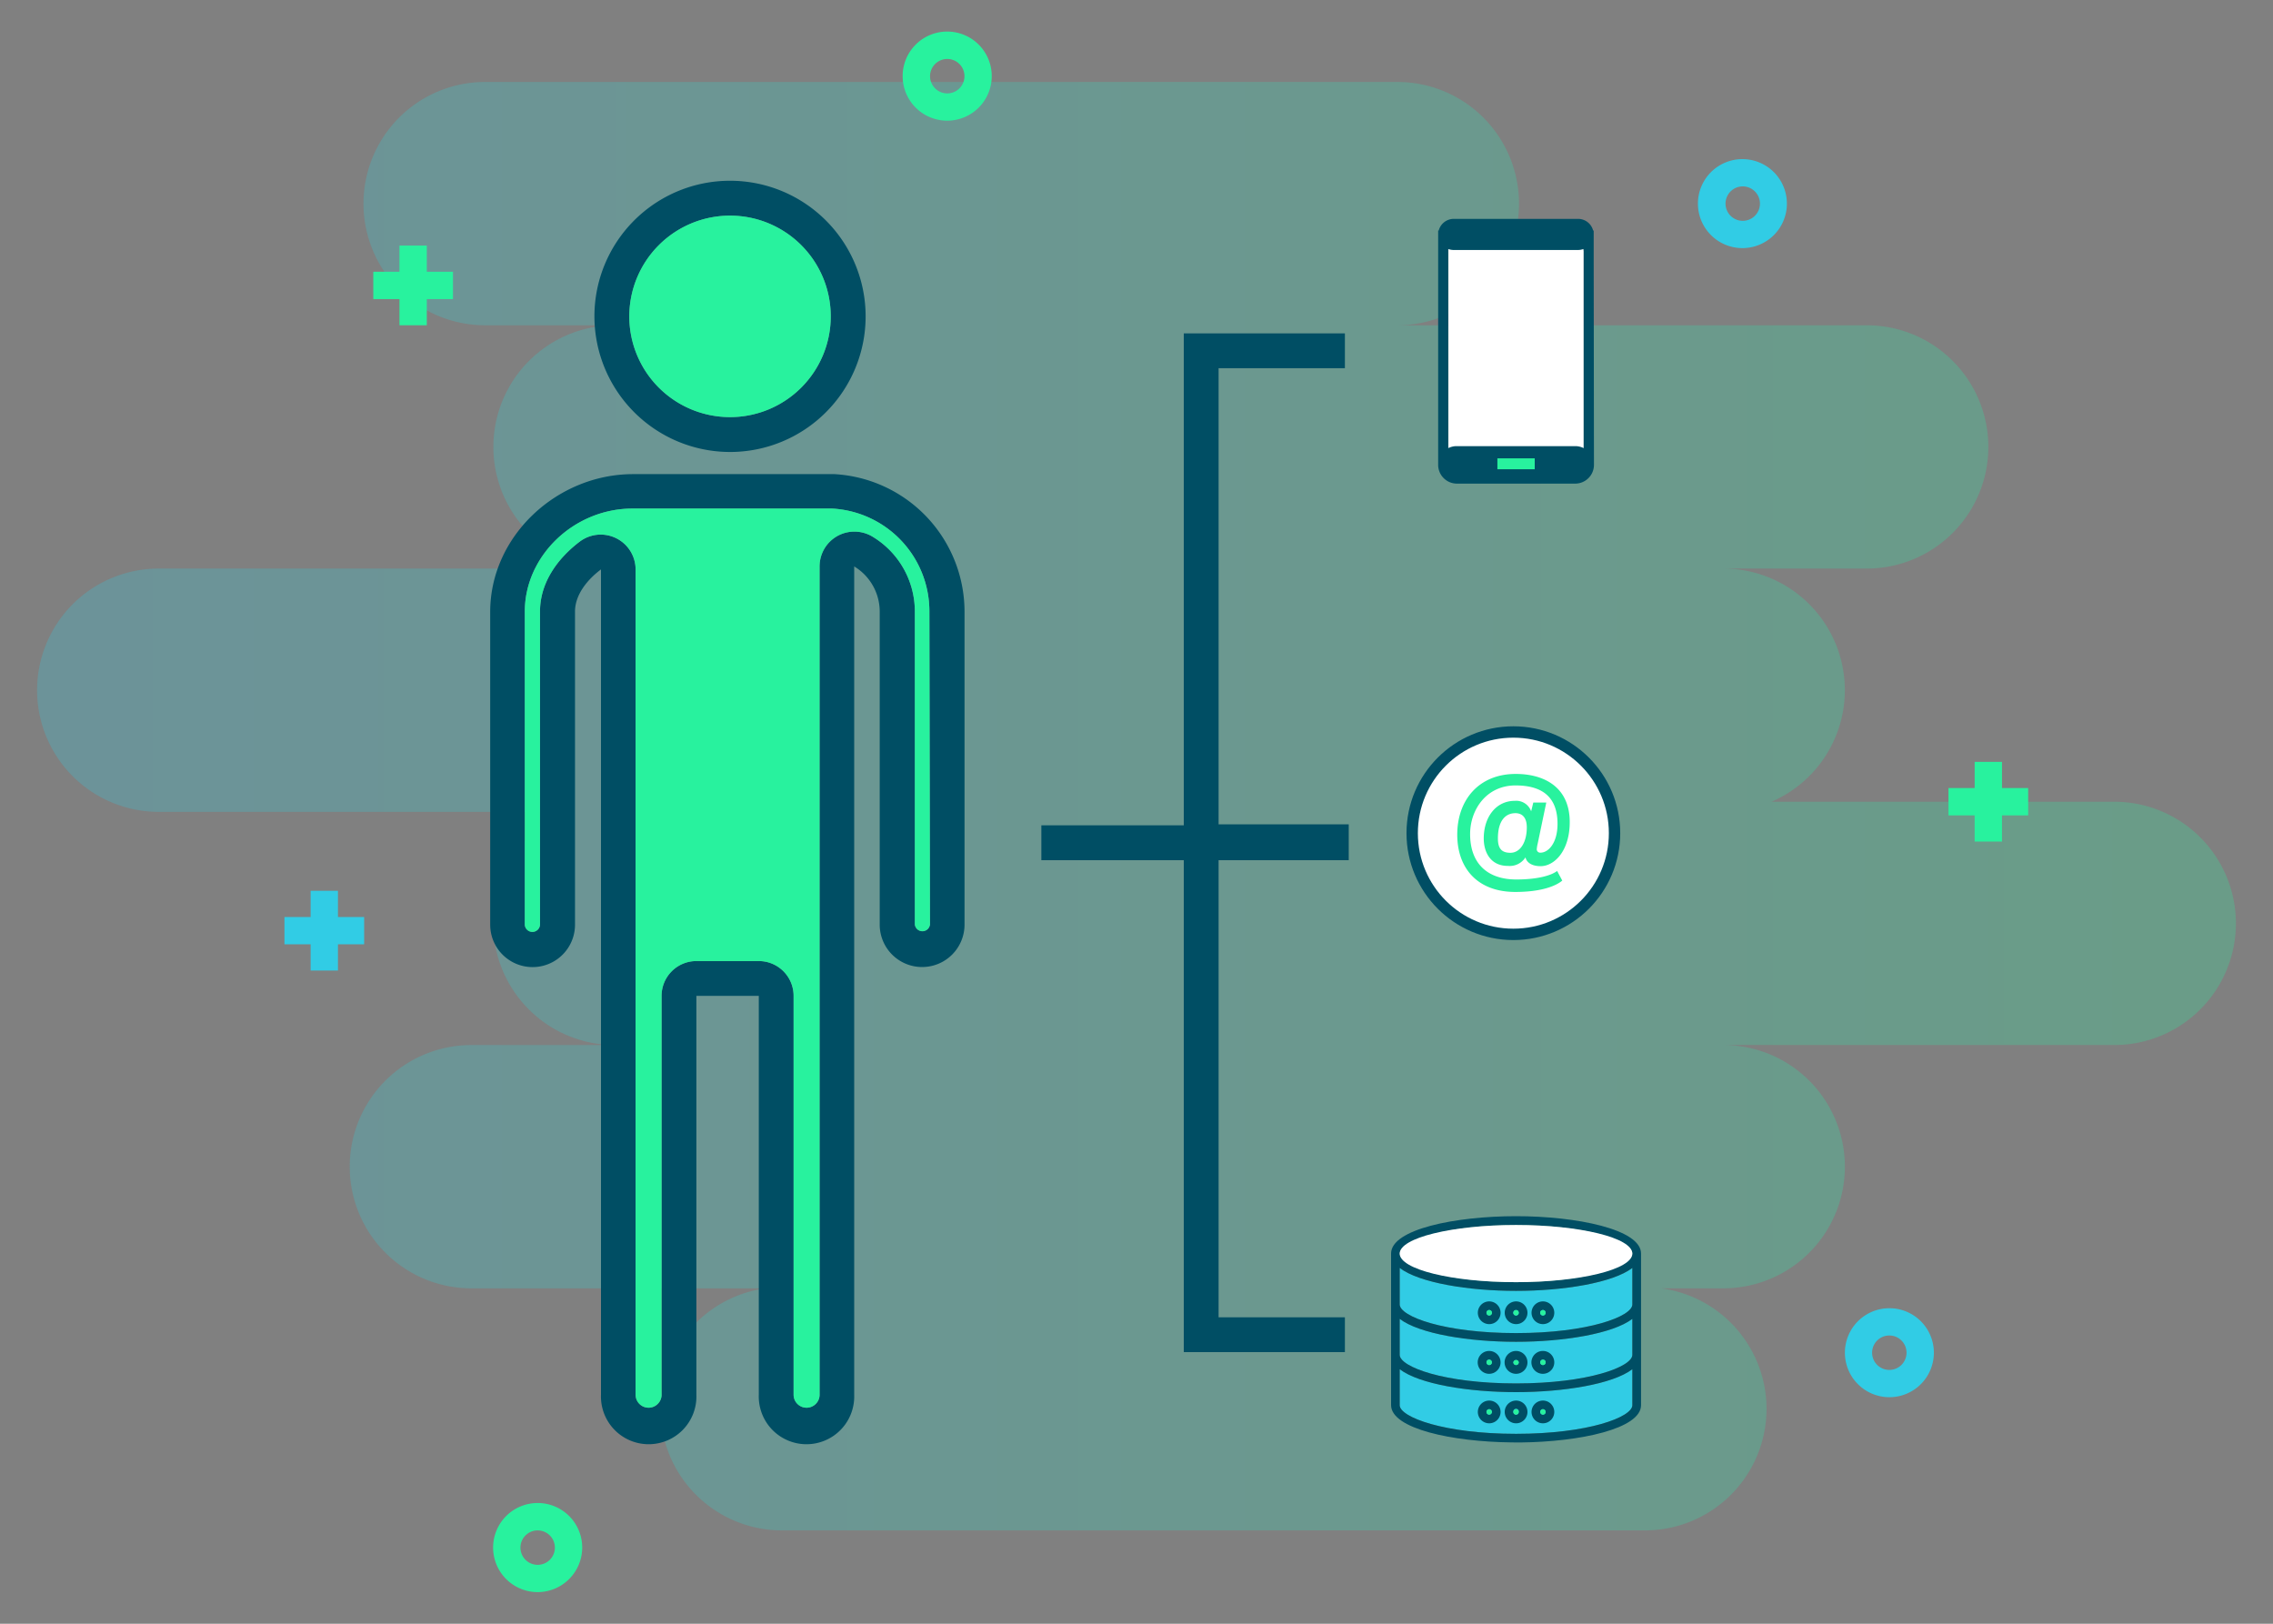 <svg id="Layer_1" data-name="Layer 1" xmlns="http://www.w3.org/2000/svg" xmlns:xlink="http://www.w3.org/1999/xlink" viewBox="0 0 350 250"><rect x="0" y="0" width="350" height="250" fill="#808080" stroke="none"/><defs><style>.cls-1{opacity:0.25;fill:url(#New_Gradient_Swatch_1);}.cls-2{fill:#31cce5;}.cls-3{fill:#28f29e;}.cls-4{fill:#004e64;}.cls-5,.cls-6{fill:#fff;}.cls-6{stroke:#004e64;stroke-miterlimit:10;stroke-width:1.75px;}</style><linearGradient id="New_Gradient_Swatch_1" x1="5.71" y1="124.12" x2="344.29" y2="124.12" gradientUnits="userSpaceOnUse"><stop offset="0" stop-color="#31cce5"/><stop offset="1" stop-color="#28f29e"/></linearGradient></defs><path class="cls-1" d="M325.56,123.44H272.79a18.72,18.72,0,0,0-7.44-35.9h22.09a18.73,18.73,0,0,0,0-37.46H215.17a18.73,18.73,0,1,0,0-37.46H74.7a18.73,18.73,0,0,0,0,37.46h20a18.73,18.73,0,0,0,0,37.46H24.44a18.73,18.73,0,0,0,0,37.46H87.23a18.72,18.72,0,0,0,7.44,35.9H72.58a18.73,18.73,0,1,0,0,37.46h45.31a18.72,18.72,0,0,0,2.5,37.27H253.32a18.72,18.72,0,0,0,2.49-37.27h9.54a18.73,18.73,0,0,0,0-37.46h60.21a18.73,18.73,0,1,0,0-37.46Z"/><path class="cls-2" d="M268.3,38.2a6.85,6.85,0,1,1,6.85-6.85A6.85,6.85,0,0,1,268.3,38.2Zm0-9.5A2.65,2.65,0,1,0,271,31.35,2.65,2.65,0,0,0,268.3,28.7Z"/><path class="cls-2" d="M290.93,215.12a6.85,6.85,0,1,1,6.85-6.85A6.85,6.85,0,0,1,290.93,215.12Zm0-9.5a2.65,2.65,0,1,0,2.64,2.65A2.65,2.65,0,0,0,290.93,205.62Z"/><path class="cls-3" d="M82.8,245.13a6.86,6.86,0,1,1,6.85-6.85A6.87,6.87,0,0,1,82.8,245.13Zm0-9.5a2.65,2.65,0,1,0,2.64,2.65A2.65,2.65,0,0,0,82.8,235.63Z"/><path class="cls-3" d="M145.86,18.58a6.86,6.86,0,1,1,6.85-6.86A6.86,6.86,0,0,1,145.86,18.58Zm0-9.5a2.65,2.65,0,1,0,2.65,2.64A2.65,2.65,0,0,0,145.86,9.08Z"/><polygon class="cls-3" points="312.3 121.33 308.27 121.33 308.27 117.3 304.06 117.3 304.06 121.33 300.03 121.33 300.03 125.54 304.06 125.54 304.06 129.57 308.27 129.57 308.27 125.54 312.3 125.54 312.3 121.33"/><polygon class="cls-3" points="69.75 41.84 65.72 41.84 65.72 37.81 61.51 37.81 61.51 41.84 57.48 41.84 57.48 46.05 61.51 46.05 61.51 50.08 65.72 50.08 65.72 46.05 69.75 46.05 69.75 41.84"/><polygon class="cls-2" points="56.07 141.19 52.04 141.19 52.04 137.15 47.83 137.15 47.83 141.19 43.8 141.19 43.8 145.39 47.83 145.39 47.83 149.43 52.04 149.43 52.04 145.39 56.07 145.39 56.07 141.19"/><path class="cls-2" d="M233.44,220.76c-11.09,0-17.91-2.57-17.91-4.41v-5.54c3,2.31,10.64,3.53,17.91,3.53s14.9-1.22,17.91-3.53v5.54C251.35,218.19,244.54,220.76,233.44,220.76Z"/><path class="cls-2" d="M251.35,208.6c0,1.84-6.81,4.4-17.91,4.4s-17.91-2.56-17.91-4.4v-5.54c3,2.3,10.64,3.53,17.91,3.53s14.9-1.23,17.91-3.53v5.54Z"/><path class="cls-2" d="M251.35,200.84c0,1.84-6.81,4.41-17.91,4.41s-17.91-2.57-17.91-4.41v-5.62c3,2.3,10.64,3.53,17.91,3.53s14.9-1.23,17.91-3.53v5.62Z"/><path class="cls-4" d="M234.11,222.09c9.13-.09,18.58-2.1,18.58-5.74V193.1h0V193c0-3.73-9.92-5.75-19.25-5.75s-19.24,2-19.24,5.75v.09h0v23.25c0,3.64,9.45,5.65,18.58,5.74Zm-.67-33.49c11.1,0,17.91,2.57,17.91,4.41s-6.81,4.4-17.91,4.4-17.91-2.57-17.91-4.4S222.35,188.6,233.44,188.6Zm0,32.16c-11.09,0-17.91-2.57-17.91-4.41v-5.54c3,2.31,10.64,3.53,17.91,3.53s14.9-1.22,17.91-3.53v5.54C251.35,218.19,244.54,220.76,233.44,220.76Zm17.91-12.16c0,1.84-6.81,4.4-17.91,4.4s-17.91-2.56-17.91-4.4v-5.54c3,2.3,10.64,3.53,17.91,3.53s14.9-1.23,17.91-3.53v5.54Zm0-7.76c0,1.84-6.81,4.41-17.91,4.41s-17.91-2.57-17.91-4.41v-5.62c3,2.3,10.64,3.53,17.91,3.53s14.9-1.23,17.91-3.53v5.62Z"/><path class="cls-4" d="M229.31,200.37a1.75,1.75,0,1,0,1.75,1.75A1.75,1.75,0,0,0,229.31,200.37Zm0,2.17a.42.42,0,0,1,0-.84.42.42,0,0,1,0,.84Z"/><path class="cls-4" d="M237.58,200.37a1.75,1.75,0,1,0,1.75,1.75A1.75,1.75,0,0,0,237.58,200.37Zm0,2.17a.42.42,0,0,1,0-.84.42.42,0,0,1,0,.84Z"/><path class="cls-4" d="M233.44,200.37a1.75,1.75,0,1,0,1.76,1.75A1.75,1.75,0,0,0,233.44,200.37Zm0,2.17a.42.42,0,1,1,.42-.42A.42.42,0,0,1,233.44,202.54Z"/><path class="cls-4" d="M237.58,208a1.76,1.76,0,1,0,1.75,1.75A1.75,1.75,0,0,0,237.58,208Zm0,2.17a.41.41,0,0,1-.41-.42.41.41,0,0,1,.41-.41.41.41,0,0,1,.42.41A.42.42,0,0,1,237.58,210.17Z"/><path class="cls-4" d="M229.31,208a1.76,1.76,0,1,0,1.75,1.75A1.76,1.76,0,0,0,229.31,208Zm0,2.17a.42.42,0,0,1-.42-.42.41.41,0,0,1,.42-.41.41.41,0,0,1,.41.41A.41.41,0,0,1,229.31,210.17Z"/><path class="cls-4" d="M233.44,208a1.76,1.76,0,1,0,1.76,1.75A1.76,1.76,0,0,0,233.44,208Zm0,2.17a.42.42,0,0,1-.41-.42.42.42,0,0,1,.83,0A.42.42,0,0,1,233.44,210.17Z"/><path class="cls-4" d="M237.58,215.64a1.75,1.75,0,1,0,1.75,1.75A1.75,1.75,0,0,0,237.58,215.64Zm0,2.16a.41.41,0,0,1-.41-.41.41.41,0,0,1,.41-.42.42.42,0,0,1,.42.42A.41.41,0,0,1,237.58,217.8Z"/><path class="cls-4" d="M229.31,215.64a1.75,1.75,0,1,0,1.75,1.75A1.75,1.75,0,0,0,229.31,215.64Zm0,2.16a.41.41,0,0,1-.42-.41.42.42,0,0,1,.42-.42.41.41,0,0,1,.41.42A.41.41,0,0,1,229.31,217.8Z"/><path class="cls-4" d="M233.44,215.64a1.75,1.75,0,1,0,1.76,1.75A1.75,1.75,0,0,0,233.44,215.64Zm0,2.16a.41.41,0,0,1-.41-.41.42.42,0,1,1,.83,0A.41.41,0,0,1,233.44,217.8Z"/><ellipse class="cls-5" cx="233.44" cy="193.01" rx="17.91" ry="4.4"/><path class="cls-3" d="M229.31,202.54a.42.42,0,0,1,0-.84.42.42,0,0,1,0,.84Z"/><path class="cls-3" d="M237.58,202.54a.42.42,0,0,1,0-.84.42.42,0,0,1,0,.84Z"/><circle class="cls-3" cx="233.44" cy="202.12" r="0.42"/><path class="cls-3" d="M237.58,210.17a.41.41,0,0,1-.41-.42.41.41,0,0,1,.41-.41.41.41,0,0,1,.42.41A.42.42,0,0,1,237.58,210.17Z"/><path class="cls-3" d="M229.31,210.17a.42.42,0,0,1-.42-.42.41.41,0,0,1,.42-.41.41.41,0,0,1,.41.41A.41.41,0,0,1,229.31,210.17Z"/><path class="cls-3" d="M233.44,210.17a.42.42,0,0,1-.41-.42.42.42,0,0,1,.83,0A.42.42,0,0,1,233.44,210.17Z"/><path class="cls-3" d="M237.58,217.8a.41.41,0,0,1-.41-.41.41.41,0,0,1,.41-.42.42.42,0,0,1,.42.42A.41.41,0,0,1,237.58,217.8Z"/><path class="cls-3" d="M229.31,217.8a.41.41,0,0,1-.42-.41.42.42,0,0,1,.42-.42.41.41,0,0,1,.41.42A.41.41,0,0,1,229.31,217.8Z"/><circle class="cls-3" cx="233.44" cy="217.39" r="0.42"/><rect class="cls-5" x="223.03" y="37.85" width="20.83" height="31.18"/><path class="cls-4" d="M243.86,38.66V69a2.83,2.83,0,0,0-1.3-.31H224.33A2.83,2.83,0,0,0,223,69V38.34a2.48,2.48,0,0,0,.82.15H243a2.48,2.48,0,0,0,.82-.15m1.58,2V35.49h-.09A2.39,2.39,0,0,0,243,33.7H223.85a2.39,2.39,0,0,0-2.31,1.79h-.09v36.1a2.89,2.89,0,0,0,2.88,2.87h18.23a2.89,2.89,0,0,0,2.88-2.87Z"/><rect class="cls-3" x="230.57" y="70.57" width="5.75" height="1.68"/><path class="cls-4" d="M112.41,69.59A20.88,20.88,0,1,0,91.53,48.71,20.91,20.91,0,0,0,112.41,69.59Zm0-36.39A15.51,15.51,0,1,1,96.9,48.71,15.52,15.52,0,0,1,112.41,33.2Z"/><path class="cls-4" d="M128.48,73v0h-31c-11.7,0-22,9.52-22,21.22v48.15a6.53,6.53,0,0,0,13.06,0V94.16c0-2.66,2-5,4-6.49V214.74a7.35,7.35,0,1,0,14.69,0V153.33h9.61v61.41a7.35,7.35,0,1,0,14.69,0V87.21a8.13,8.13,0,0,1,3.93,7v48.15a6.53,6.53,0,0,0,13.06,0V94.16A21.23,21.23,0,0,0,128.48,73Zm14.72,69.32a1.17,1.17,0,0,1-2.33,0V94.16a13.45,13.45,0,0,0-6.51-11.53,5.4,5.4,0,0,0-2.79-.78,5.35,5.35,0,0,0-5.37,5.36V214.74a2,2,0,1,1-4,0V153.33a5.36,5.36,0,0,0-5.36-5.36h-9.61a5.36,5.36,0,0,0-5.36,5.36v61.41a2,2,0,1,1-4,0V87.67a5.37,5.37,0,0,0-8.6-4.28c-2.29,1.73-6.12,5.43-6.12,10.77v48.15a1.17,1.17,0,0,1-2.34,0V94.16c0-8.6,7.6-15.86,16.59-15.86h30.21l.5,0a15.84,15.84,0,0,1,15,15.81Z"/><polygon class="cls-4" points="207.68 132.44 207.68 126.92 187.64 126.92 187.64 56.69 207.09 56.69 207.09 51.33 182.28 51.33 182.28 127.07 160.35 127.07 160.35 132.44 182.28 132.44 182.28 208.18 207.09 208.18 207.09 202.82 187.64 202.82 187.64 132.44 207.68 132.44"/><path class="cls-3" d="M112.41,33.2A15.51,15.51,0,1,1,96.9,48.71,15.52,15.52,0,0,1,112.41,33.2Z"/><path class="cls-3" d="M143.2,142.31a1.17,1.17,0,0,1-2.33,0V94.16a13.45,13.45,0,0,0-6.51-11.53,5.4,5.4,0,0,0-2.79-.78,5.35,5.35,0,0,0-5.37,5.36V214.74a2,2,0,1,1-4,0V153.33a5.36,5.36,0,0,0-5.36-5.36h-9.61a5.36,5.36,0,0,0-5.36,5.36v61.41a2,2,0,1,1-4,0V87.67a5.37,5.37,0,0,0-8.6-4.28c-2.29,1.73-6.12,5.43-6.12,10.77v48.15a1.17,1.17,0,0,1-2.34,0V94.16c0-8.6,7.6-15.86,16.59-15.86h30.21l.5,0a15.84,15.84,0,0,1,15,15.81Z"/><circle class="cls-6" cx="233.03" cy="128.28" r="15.58"/><path class="cls-3" d="M238.1,123.56h-2l-.33,1.36a2.44,2.44,0,0,0-2.51-1.62c-2.92,0-4.79,2.51-4.79,5.79,0,2.15,1.07,4.23,3.71,4.23A2.9,2.9,0,0,0,234.9,132c.15.74.9,1.36,2.33,1.36,2.1,0,4.48-2.34,4.48-6.79,0-5.28-3.81-7.41-8.32-7.41-5.66,0-9,4-9,9.35,0,5.15,3.1,8.82,8.94,8.82,3.95,0,6.23-.9,7.23-1.75l-.79-1.48c-1.05.79-3.31,1.31-6.28,1.31-4.49,0-7.12-2.49-7.12-7,0-3.69,2.46-7.48,7-7.48,4,0,6.46,1.69,6.46,5.91,0,3-1.44,4.44-2.61,4.44a.53.53,0,0,1-.59-.49,5.39,5.39,0,0,1,.15-.92Zm-5.53,7.74c-1.44,0-1.92-.77-1.92-2.21,0-2.74,1.17-3.89,2.69-3.89,1.15,0,1.76.79,1.76,2.18C235.1,129.66,234.11,131.3,232.57,131.3Z"/></svg>